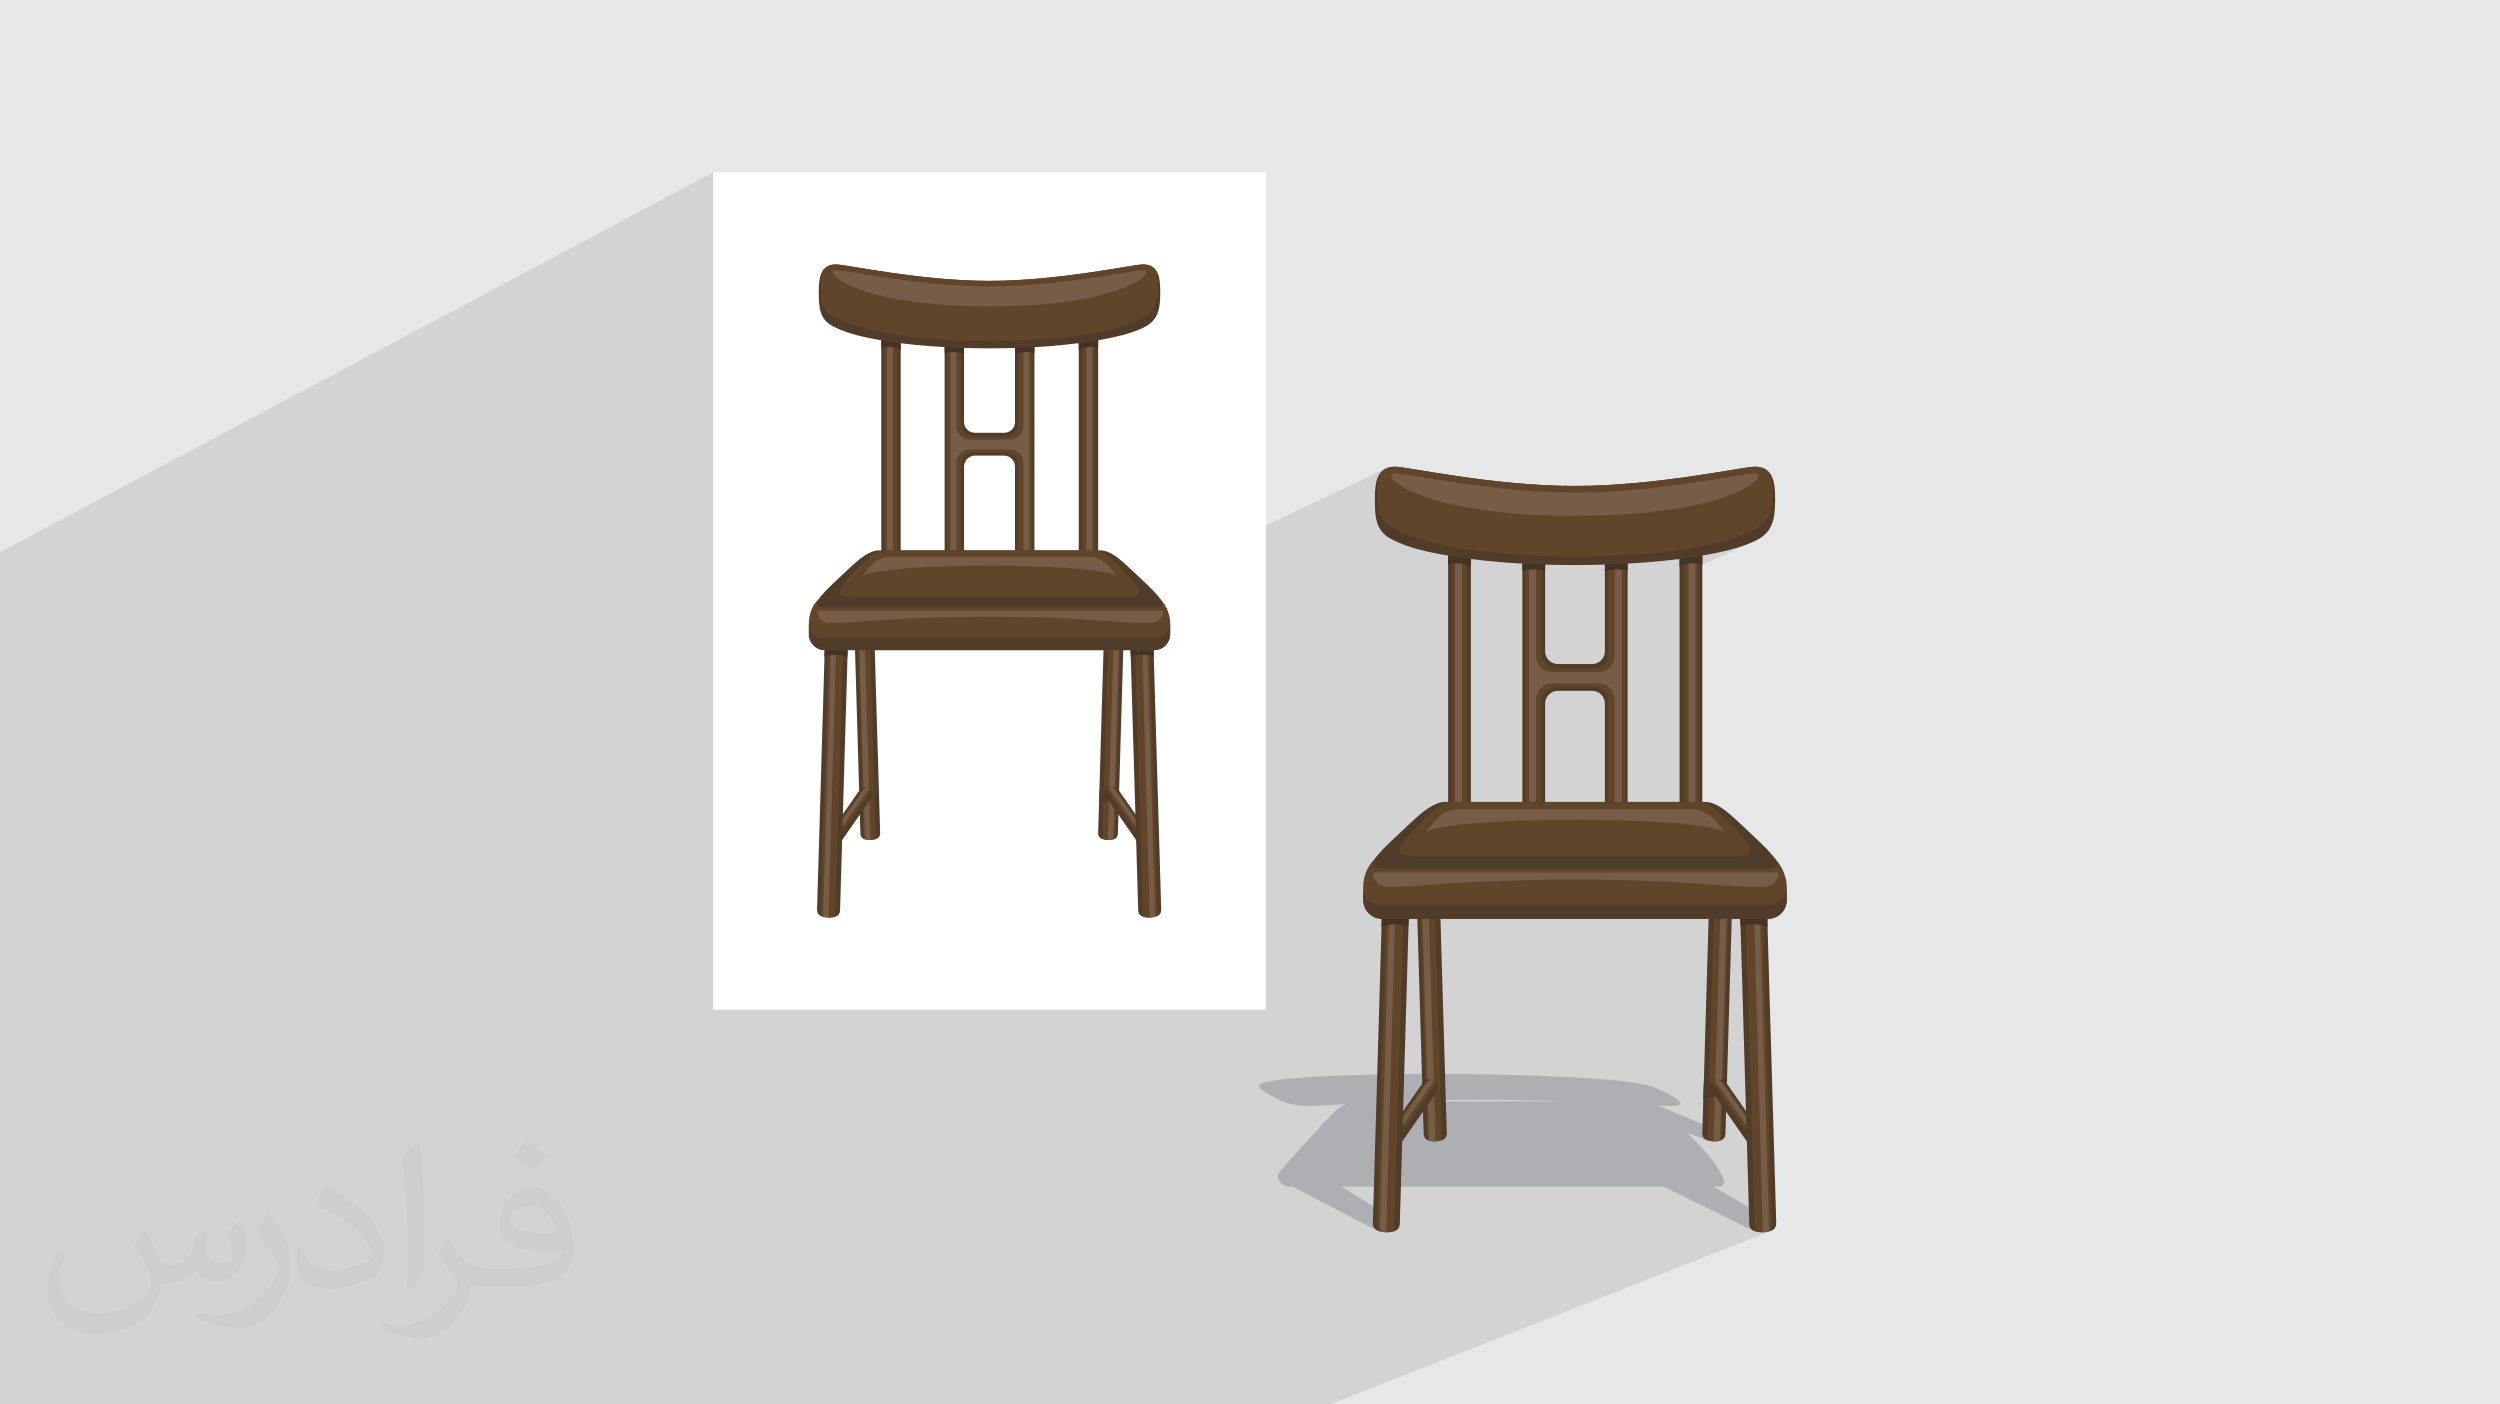 <?xml version="1.0" encoding="UTF-8"?>
<!DOCTYPE svg PUBLIC "-//W3C//DTD SVG 1.0//EN" "http://www.w3.org/TR/2001/REC-SVG-20010904/DTD/svg10.dtd">
<!-- Creator: CorelDRAW -->
<svg xmlns="http://www.w3.org/2000/svg" xml:space="preserve" width="94.192mm" height="52.917mm" version="1.0" style="shape-rendering:geometricPrecision; text-rendering:geometricPrecision; image-rendering:optimizeQuality; fill-rule:evenodd; clip-rule:evenodd"
viewBox="0 0 9404.92 5283.66"
 xmlns:xlink="http://www.w3.org/1999/xlink"
 xmlns:xodm="http://www.corel.com/coreldraw/odm/2003">
 <defs>
  <style type="text/css">
   <![CDATA[
    .fil3 {fill:white}
    .fil7 {fill:#443224;fill-rule:nonzero}
    .fil4 {fill:#513B29;fill-rule:nonzero}
    .fil5 {fill:#60452B;fill-rule:nonzero}
    .fil6 {fill:#775D47;fill-rule:nonzero}
    .fil8 {fill:#AEAFB2;fill-rule:nonzero}
    .fil2 {fill:#373435;fill-opacity:0.031}
    .fil1 {fill:#2B2A29;fill-opacity:0.102}
    .fil0 {fill:#E6E7E8}
   ]]>
  </style>
 </defs>
 <g id="Layer_x0020_1">
  <polygon class="fil0" points="-0,0 9404.92,0 9404.92,5283.66 -0,5283.66 "/>
  <polygon class="fil1" points="1366.87,5283.66 1318.01,5283.66 1291.08,5283.66 1221.68,5283.66 1207.49,5283.66 1198.91,5283.66 1175.89,5283.66 1160.52,5283.66 1150.63,5283.66 1146.31,5283.66 1146.07,5283.66 1059.03,5283.66 1056.77,5283.66 1044.12,5283.66 1026.42,5283.66 997.91,5283.66 974.06,5283.66 971.9,5283.66 961.92,5283.66 954.45,5283.66 947.2,5283.66 946.71,5283.66 931.42,5283.66 908.29,5283.66 898.69,5283.66 883,5283.66 881.75,5283.66 788.86,5283.66 770.8,5283.66 733.24,5283.66 727.71,5283.66 715.82,5283.66 700.65,5283.66 689.59,5283.66 670.51,5283.66 653.56,5283.66 647.49,5283.66 633.2,5283.66 625.28,5283.66 610.96,5283.66 517.54,5283.66 478.8,5283.66 477.72,5283.66 454.56,5283.66 441.57,5283.66 435.47,5283.66 424.83,5283.66 401.8,5283.66 396.71,5283.66 392.17,5283.66 379.19,5283.66 360.2,5283.66 343.21,5283.66 327.16,5283.66 302.09,5283.66 215.54,5283.66 211.57,5283.66 209.79,5283.66 201.63,5283.66 200.89,5283.66 177.59,5283.66 156.55,5283.66 120.43,5283.66 116.02,5283.66 114.63,5283.66 -0,5283.66 -0,5274.93 -0,5260.77 -0,5228.78 -0,5228.38 -0,5225.25 -0,5221.28 -0,5209.31 -0,5205.77 -0,5205 -0,5195.42 -0,5192.65 -0,5192.17 -0,5187.67 -0,5165.46 -0,5150.64 -0,5150.12 -0,5149.68 -0,5147.83 -0,5127.58 -0,5119.05 -0,5118.22 -0,5089.95 -0,5054.39 -0,5052.64 -0,5051.95 -0,5047.5 -0,5047.19 -0,5041.18 -0,5034.38 -0,5028.82 -0,5027.89 -0,5015.96 -0,5015.74 -0,5008.24 -0,5004.13 -0,5002.38 -0,5002.04 -0,4991.4 -0,4991.16 -0,4937.93 -0,4920.06 -0,4918.27 -0,4918 -0,4911.93 -0,4907.97 -0,4905.1 -0,4896.69 -0,4895.79 -0,4885.8 -0,4883.15 -0,4877.46 -0,4877.08 -0,4875.48 -0,4875.42 -0,4875.06 -0,4875.04 -0,4874.99 -0,4874.96 -0,4870.07 -0,4868.91 -0,4846.22 -0,4842.09 -0,4837.07 -0,4828.59 -0,4821.75 -0,4819.2 -0,4815.42 -0,4804.8 -0,4794.45 -0,4791.44 -0,4781.57 -0,4758.65 -0,4733.55 -0,4719.17 -0,4709.12 -0,4704.41 -0,4692.03 -0,4682.52 -0,4681.59 -0,4679.43 -0,4675.82 -0,4675.52 -0,4667.08 -0,4665.2 -0,4654.3 -0,4652.4 -0,4652.12 -0,4651.79 -0,4650.61 -0,4649.71 -0,4642.33 -0,4640.83 -0,4634.04 -0,4630.97 -0,4609.18 -0,4608.57 -0,4606.97 -0,4590.3 -0,4585.4 -0,4584.89 -0,4580.14 -0,4533.42 -0,4501.5 -0,4496.35 -0,4492 -0,4487.77 -0,4486.52 -0,4484.4 -0,4482.89 -0,4481.57 -0,4478.82 -0,4477.22 -0,4476.17 -0,4472.76 -0,4466.74 -0,4463.46 -0,4463.42 -0,4458.97 -0,4455.89 -0,4450.18 -0,4449.13 -0,4445.09 -0,4443.55 -0,4432.13 -0,4424.86 -0,4413.19 -0,4385.7 -0,4382.81 -0,4379.77 -0,4341.01 -0,4337.11 -0,4320.87 -0,4320.35 -0,4284.15 -0,4277.05 -0,4266.6 -0,4266.41 -0,4265.2 -0,4258.72 -0,4257.67 -0,4250.59 -0,4246.35 -0,4245.97 -0,4237.83 -0,4237.49 -0,4169.38 -0,4164.65 -0,4101.94 -0,4072.43 -0,4066.51 -0,4062.93 -0,4056.6 -0,4055.37 -0,4003.33 -0,3977.71 -0,3968.44 -0,3966.59 -0,3965.93 -0,3965.01 -0,3960.14 -0,3945.28 -0,3943.48 -0,3942.96 -0,3934.61 -0,3930.4 -0,3924.18 -0,3923.97 -0,3919.32 -0,3871.29 -0,3860.93 -0,3858.62 -0,3854.75 -0,3852.19 -0,3847.64 -0,3845.28 -0,3840.19 -0,3839.3 -0,3825.63 -0,3822.69 -0,3801.67 -0,3801.24 -0,3793.67 -0,3790.67 -0,3757.41 -0,3749.51 -0,3749.25 -0,3746.26 -0,3740.64 -0,3733.38 -0,3731.14 -0,3728.89 -0,3720.3 -0,3707.97 -0,3692.29 -0,3689.21 -0,3681.38 -0,3621.28 -0,3565.19 -0,3544.24 -0,3534.82 -0,3529.55 -0,3521.12 -0,3518.82 -0,3516.73 -0,3511.53 -0,3506.71 -0,3500.85 -0,3497.51 -0,3496.61 -0,3489.96 -0,3461.94 -0,3447.17 -0,3392.22 -0,3391.35 -0,3374.42 -0,3366.8 -0,3340.91 -0,3340.77 -0,3340.54 -0,3282.16 -0,3276.19 -0,3208.15 -0,3205.73 -0,3199.51 -0,3196.18 -0,3195.75 -0,3185.66 -0,3179.66 -0,3178.91 -0,3172.67 -0,3163.1 -0,3160.64 -0,3158.7 -0,3157.74 -0,3100.9 -0,3096.67 -0,3089.86 -0,3087.98 -0,3077.76 -0,3067.46 -0,3063.22 -0,3034.71 -0,2979.02 -0,2974.77 -0,2971.66 -0,2966.79 -0,2961.24 -0,2952.39 -0,2950.88 -0,2945.15 -0,2940.89 -0,2863.68 -0,2857.78 -0,2853.96 -0,2850.18 -0,2839.7 -0,2835.31 -0,2829.4 -0,2819.66 -0,2800.53 -0,2692.1 -0,2643.88 -0,2641.25 -0,2624.32 -0,2616.03 -0,2615.46 -0,2077.73 2683.23,648.09 2683.23,1224.63 3110.94,1002.92 3125.97,996.92 3145.1,994.82 3149.42,995 3155.08,995.51 3162.03,996.35 3170.24,997.48 3179.64,998.88 3190.2,1000.53 3201.88,1002.39 3214.62,1004.47 3228.38,1006.73 3243.12,1009.14 3258.79,1011.7 3275.34,1014.35 3292.74,1017.11 3310.93,1019.94 3329.87,1022.8 3349.51,1025.69 3369.82,1028.58 3390.73,1031.45 3412.21,1034.27 3434.22,1037.03 3456.71,1039.69 3479.62,1042.24 3502.92,1044.66 3526.56,1046.92 3550.5,1048.99 3574.69,1050.86 3599.08,1052.51 3623.63,1053.9 3648.31,1055.03 3673.04,1055.87 3697.8,1056.38 3722.54,1056.56 3747.29,1056.38 3772.05,1055.87 3796.78,1055.03 3821.45,1053.9 3846.01,1052.51 3870.4,1050.86 3894.59,1048.99 3918.53,1046.92 3942.17,1044.66 3965.48,1042.24 3988.39,1039.69 4010.88,1037.03 4032.88,1034.27 4054.36,1031.45 4075.28,1028.58 4095.58,1025.69 4115.23,1022.8 4134.17,1019.94 4152.35,1017.11 4169.75,1014.35 4186.31,1011.7 4201.98,1009.14 4216.72,1006.73 4230.48,1004.47 4243.22,1002.39 4254.9,1000.53 4265.46,998.88 4274.86,997.48 4283.07,996.35 4290.02,995.51 4295.68,995 4300,994.82 4319.14,996.92 4334.17,1002.92 4345.56,1012.43 4353.81,1025.02 4359.39,1040.28 4362.78,1057.79 4364.46,1077.14 4364.91,1097.91 4364.8,1110.15 4364.45,1121.81 4363.78,1132.91 4362.77,1143.46 4361.32,1153.47 4359.39,1162.97 4356.92,1171.96 4353.87,1180.45 4350.16,1188.48 4345.75,1196.05 4340.58,1203.18 4334.58,1209.88 4327.7,1216.16 4319.89,1222.05 4311.08,1227.56 4301.23,1232.7 4131.16,1317.39 4131.16,2070.62 4138.22,2070.62 4145.24,2070.93 4152.15,2071.89 4158.98,2073.45 4165.76,2075.6 4172.5,2078.3 4179.23,2081.55 4185.96,2085.3 4192.74,2089.56 4199.56,2094.27 4206.47,2099.43 4213.47,2105.01 4220.6,2110.99 4227.88,2117.34 4235.32,2124.04 4242.95,2131.07 4250.79,2138.41 4308.18,2192.33 5216.39,1761.19 5208.16,1765.26 5207.16,1765.97 5217.21,1761.19 5226.15,1758.22 5236.44,1756.38 5248.19,1755.76 5253.26,1755.97 5259.9,1756.57 5268.04,1757.55 5277.66,1758.87 5288.68,1760.51 5301.06,1762.44 5314.75,1764.64 5329.68,1767.06 5345.82,1769.71 5363.09,1772.55 5381.46,1775.54 5400.86,1778.66 5421.25,1781.89 5442.58,1785.2 5464.78,1788.56 5487.8,1791.95 5511.6,1795.33 5536.12,1798.7 5561.3,1802 5587.09,1805.24 5613.44,1808.35 5640.3,1811.35 5667.62,1814.18 5695.33,1816.82 5723.39,1819.26 5751.74,1821.45 5780.34,1823.38 5809.12,1825.03 5838.03,1826.35 5867.03,1827.32 5896.05,1827.92 5925.05,1828.13 5954.06,1827.92 5983.08,1827.32 6012.08,1826.35 6040.99,1825.03 6069.78,1823.38 6098.37,1821.45 6126.72,1819.26 6154.79,1816.82 6182.5,1814.18 6209.82,1811.35 6236.68,1808.35 6263.03,1805.24 6288.83,1802 6314.01,1798.7 6338.52,1795.33 6362.33,1791.95 6385.35,1788.56 6407.55,1785.2 6428.87,1781.89 6449.27,1778.66 6468.67,1775.54 6487.04,1772.55 6504.31,1769.71 6520.45,1767.06 6535.38,1764.64 6549.07,1762.44 6561.45,1760.51 6572.47,1758.87 6582.09,1757.55 6590.23,1756.57 6596.87,1755.97 6601.94,1755.76 6613.69,1756.38 6623.98,1758.22 6632.91,1761.19 6640.58,1765.26 6647.08,1770.35 6652.5,1776.4 6656.95,1783.36 6660.53,1791.16 6663.31,1799.74 6665.42,1809.04 6666.93,1819.01 6667.96,1829.57 6668.57,1840.67 6668.9,1852.25 6669.03,1864.25 6669.05,1876.6 6669.03,1879.54 6668.89,1883.71 6668.56,1888.95 6667.94,1895.13 6666.92,1902.11 6665.41,1909.74 6663.34,1917.88 6660.6,1926.37 6657.08,1935.1 6652.73,1943.9 6647.42,1952.63 6641.07,1961.15 6633.58,1969.33 6624.86,1977.01 6614.83,1984.05 6603.37,1990.31 6597.28,1993.2 6590.62,1996.34 6583.35,1999.68 6373.28,2095.15 6373.6,2095.1 6387.11,2092.94 6400.38,2090.7 6413.41,2088.41 6426.19,2086.04 6434.64,2084.43 6443.7,2082.69 6453.31,2080.78 6463.42,2078.7 6473.99,2076.44 6484.93,2073.97 6496.21,2071.27 6507.76,2068.35 6519.52,2065.17 6531.46,2061.73 6543.5,2058 6555.6,2053.98 6567.69,2049.65 6579.72,2044.97 6591.63,2039.97 6352.05,2148.61 6352.05,3016.77 6383.9,3016.77 6398.91,3017.94 6412.88,3021.33 6426.05,3026.75 6438.65,3034.01 6450.91,3042.92 6463.08,3053.32 6475.39,3064.99 6488.07,3077.76 6537.86,3128.75 6554.47,3146.54 6568.42,3163.51 6578.7,3179.22 6584.28,3193.15 6584.14,3204.83 6577.26,3213.76 6465.1,3261.63 6474.53,3262.07 6476.92,3261.05 6476.89,3262.19 6507.1,3263.61 6506.55,3282.23 6509.98,3282.23 6534.58,3282.23 6556.85,3282.23 6571.42,3282.23 6681.92,3235.24 6685.41,3242.07 6687,3248.23 6686.76,3253.62 6684.74,3258.21 6681,3261.89 6675.59,3264.61 6634.1,3282.23 6637.49,3282.23 6648.25,3282.23 6657.49,3282.23 6665.31,3282.23 6671.83,3282.23 6677.16,3282.23 6681.41,3282.23 6684.71,3282.23 6687.15,3282.23 6688.84,3282.23 6689.92,3282.23 6690.49,3282.23 6690.65,3282.23 6689.09,3296.63 6684.93,3307.96 6694.69,3307.96 6701.49,3307.16 6678.99,3316.69 6678.25,3317.76 6670.06,3324.93 6660.77,3330.12 6503.18,3396.82 6502.97,3404.24 6563.68,3404.24 6721.68,3337.48 6721.68,3385.97 6720.25,3400.2 6716.13,3413.46 6709.63,3425.45 6701.01,3435.9 6690.56,3444.53 6678.57,3451.03 6648.76,3463.56 6649.45,3487.02 6633.29,3493.81 6665.74,4599.72 6665.71,4605.73 6682.09,4599.72 6665.71,4606.18 6665.7,4609.17 6664.85,4616.87 6663.02,4622.99 6660.03,4627.67 6655.7,4631.11 6649.85,4633.44 6648.27,4634.05 6652.41,4633.44 6660.88,4631.11 5003.01,5283.66 4998.08,5283.66 4996.42,5283.66 4986.79,5283.66 4985.87,5283.66 4946.78,5283.66 4941.16,5283.66 4931.06,5283.66 4856.59,5283.66 4419.44,5283.66 4415.06,5283.66 4391.15,5283.66 4284.82,5283.66 4282.75,5283.66 4279.11,5283.66 4234.54,5283.66 4223.08,5283.66 4213.97,5283.66 4192.67,5283.66 4009.05,5283.66 4004.98,5283.66 4003.12,5283.66 3991.6,5283.66 3990.74,5283.66 3961.48,5283.66 3955.51,5283.66 3954.63,5283.66 3879.31,5283.66 3825.43,5283.66 3642.86,5283.66 3636.56,5283.66 3622.06,5283.66 3621.03,5283.66 3601.85,5283.66 3598.21,5283.66 3587.62,5283.66 3579.56,5283.66 3574.32,5283.66 3565.24,5283.66 3550.85,5283.66 3536.34,5283.66 3525.47,5283.66 3515.74,5283.66 3489.38,5283.66 3483.5,5283.66 3473.14,5283.66 3472.75,5283.66 3471.09,5283.66 3470.92,5283.66 3470.88,5283.66 3470.82,5283.66 3458.13,5283.66 3113.67,5283.66 3059.37,5283.66 3017.94,5283.66 3012.8,5283.66 3003.88,5283.66 3003.1,5283.66 2959.95,5283.66 2955.54,5283.66 2955.33,5283.66 2954.83,5283.66 2954.1,5283.66 2947.74,5283.66 2924.32,5283.66 2915.96,5283.66 2897.5,5283.66 2894.66,5283.66 2883.77,5283.66 2867.93,5283.66 2832.9,5283.66 2800.11,5283.66 2705.97,5283.66 2593.04,5283.66 2535.66,5283.66 2488.39,5283.66 2480.22,5283.66 2465.89,5283.66 2462.71,5283.66 2453.41,5283.66 2380.94,5283.66 2369.85,5283.66 2369.09,5283.66 2318.86,5283.66 2305.99,5283.66 2273.51,5283.66 2273.26,5283.66 2257.49,5283.66 2250.74,5283.66 2236.01,5283.66 2218.66,5283.66 2212.7,5283.66 2208.68,5283.66 2202.21,5283.66 2184.04,5283.66 2165.86,5283.66 2115.66,5283.66 2045.58,5283.66 2035.39,5283.66 2033.52,5283.66 2029.13,5283.66 1971.29,5283.66 1920.81,5283.66 1902.3,5283.66 1864.89,5283.66 1768.5,5283.66 1736.25,5283.66 1726.92,5283.66 1714.84,5283.66 1697.5,5283.66 1515.73,5283.66 1472.73,5283.66 "/>
  <path class="fil2" d="M548.54 4627.69c17.95,27.21 29.6,53.36 40.96,82.43 8.45,16.91 12.93,48.09 52.57,48.09 11.61,0 28.28,-3.42 43.06,-11.61 16.63,-8.73 29.32,-21.94 35.94,-42l15.85 -53.36 38.57 -19.02 2.64 2.64c-5.27,20.09 -6.59,39.36 -6.59,54.43 0,44.63 38.57,61.56 69.22,61.56 17.95,0 34.09,-8.73 34.09,-25.11 0,-21.13 -8.98,-57.06 -20.62,-89.29 17.95,-17.95 35.94,-35.94 56.53,-50.47l3.17 1.6c8.98,38.04 14,75.56 14,100.66 0,24.57 -10.83,51.79 -19.81,69.49 -18.49,34.87 -51.25,62.62 -90.87,62.62 -30.1,0 -63.65,-15.07 -86.66,-43.06l-1.32 0c-21.66,26.96 -55.22,51.25 -108.86,51.25l-16.63 0c-2.64,35.41 -10.29,60.49 -21.94,82.95 -31.95,62.34 -126.81,106.47 -216.1,106.47 -124.17,0 -186.51,-71.59 -186.51,-166.96 0,-58.91 19.27,-113.6 48.88,-152.42l24.29 10.04c-18.49,35.41 -30.91,68.68 -30.91,101.45 0,89.29 72.66,131.83 156.4,131.83 77.68,0 173.83,-49.41 191.28,-106.72 -6.59,-62.62 -30.1,-91.93 -66.04,-148.99 10.83,-19.02 24.83,-38.04 42.28,-58.38l3.17 0 0 0 0 0 -0.02 -0.09zm1432.13 -336.04c26.15,16.39 51.79,35.66 76.87,57.85 -14,19.81 -31.45,37.79 -53.11,53.64 -25.11,-20.34 -50.19,-37.79 -75.84,-56.27 17.42,-19.55 34.62,-38.29 52.04,-55.22l0 0 0 0 0 0 0 0 0 0 0.03 0zm13.47 244.11c-42.28,0 -76.87,27.75 -76.87,48.34 0,44.13 84.53,57.85 185.72,57.31 -12.68,-51.79 -57.06,-105.68 -108.86,-105.68l0.01 0.03zm-94.86 236.19c54.96,0 103.04,-1.6 139.74,-10.83 40.96,-10.29 75.56,-30.91 75.56,-45.17 0,-3.7 0,-8.19 -1.32,-11.89 -22.98,2.11 -49.41,2.11 -72.38,2.11 -74.49,0 -131.55,-16.91 -154.02,-58.66 -5.55,-11.61 -9.51,-24.57 -9.51,-39.36 0,-40.43 17.42,-79.79 48.09,-107 25.61,-22.45 53.89,-36.44 82.67,-36.44 52.04,0 93.51,41.75 122.57,107.54 15.85,35.94 26.68,77.4 26.68,129.72 0,34.87 -9.51,64.19 -31.17,85.85 -40.43,39.11 -114.92,53.89 -229.04,53.89l-51.79 0 0 0 -13.47 0c-28.28,0 -48.62,-5.02 -64.72,-17.42l-2.64 0c0.79,6.59 1.32,12.93 1.32,19.02 0,25.61 -8.45,58.38 -25.61,84.53 -50.72,75.3 -105.68,108.04 -153.24,108.04 -48.09,0 -107,-18.49 -160.11,-42.54l9.51 -18.49c17.17,7.13 40.96,11.89 73.7,11.89 85.85,0 198.66,-82.43 212.66,-163 -3.17,-6.59 -8.98,-15.32 -17.17,-24.57 -25.11,-29.85 -40.96,-54.68 -55.75,-80.83 12.68,-25.11 24.29,-45.17 35.13,-63.4l4.49 -0.53c36.72,74.77 69.99,117.55 144.23,117.55l11.61 0 0 0 53.89 0 0 0 0 0 0 0 0 0 0 0 0.09 0.01zm-371.98 79c6.34,-34.34 6.87,-72.91 6.87,-108.86l0 -53.36c0,-99.6 -12.68,-244.36 -22.98,-338.68 17.95,-19.27 43.06,-42 62.87,-57.31l5.81 1.6c13.47,118.62 16.63,256 16.63,383.06 0,33.3 -1.32,65.79 -4.49,89.55 -1.85,30.1 -19.27,52.83 -56.53,87.7l-8.19 -3.7zm-382.8 -157.19c1.85,46.77 24.83,83.49 105.15,83.49 49.93,0 92.19,-12.93 138.96,-35.13 8.45,-3.7 12.93,-8.73 12.93,-12.93 0,-29.32 -22.45,-68.15 -60.23,-103.55 -36.72,-33.3 -85.34,-62.62 -130.76,-82.18 -15.6,-6.59 -20.62,-13.47 -20.62,-20.09 0,-13.47 17.95,-41.75 32.77,-62.09l5.02 -0.53c52.04,27.21 110.17,67.64 153.24,112.53 39.11,41.47 63.4,83.49 63.4,129.19 0,33.81 -10.29,65.51 -26.96,95.11 -57.06,28.79 -117.83,50.72 -178.06,50.72 -73.17,0 -123.1,-34.34 -123.1,-114.92 0,-8.73 0,-22.19 3.17,-39.64l25.11 0 0 0 0 0 0 0 0 0 0 0 -0.02 0zm-132.37 -132.9l45.45 73.45c16.63,27.21 32.23,56.81 32.23,103.55l0 59.7c0,48.34 -30.91,100.13 -80.83,151.38 -39.11,34.62 -73.7,49.41 -105.68,49.41 -47.55,0 -101.98,-14.79 -164.85,-41.75l7.13 -18.49c19.81,5.27 42.79,9.77 71.06,9.77 90.36,-0.53 182.8,-66.57 225.08,-147.15 5.02,-9.26 6.87,-17.95 6.87,-24.04 0,-9.26 -5.02,-19.55 -8.98,-28.79 -22.98,-43.31 -48.62,-82.95 -76.87,-119.68 14.79,-23.25 29.6,-45.7 45.7,-67.9l3.7 0.53 0 0 0 0 0 0 0 0 0 0 -0.02 0.01z"/>
  <g id="_2412028883648">
   <rect class="fil3" x="2683.23" y="648.09" width="2078.65" height="3150.28"/>
   <g>
    <path class="fil4" d="M4167.18 3159.72l0.73 0.02c20.3,0.61 36.89,-3.73 37.48,-24.01l25.08 -854.53 -74.21 -2.18 -25.09 854.53c-0.59,20.28 15.72,25.57 36.01,26.17z"/>
    <path class="fil5" d="M4167.18 3159.72l0.73 0.02c20.3,0.61 25.51,-3.73 26.1,-24.01l25.08 -854.53 -46.23 -2.18 -25.08 854.53c-0.59,20.28 -0.89,25.57 19.4,26.17z"/>
    <path class="fil4" d="M4135.81 2975.81c0,0 23.16,-1.07 41.58,-12.2 2.63,23.31 -5.6,49.75 -5.6,49.75 0,0 -12.39,10.09 -37.39,10.9 0.08,-3.24 1.42,-48.46 1.42,-48.46z"/>
    <path class="fil6" d="M4167.18 3159.72l0.73 0.02c20.3,0.61 20.19,-3.73 20.79,-24.01l25.07 -854.53 -20.42 -2.18c0,0 -24.78,838.05 -26.17,880.7z"/>
    <path class="fil4" d="M4318.28 3203.61c5.27,0 10.59,-1.55 15.24,-4.79 12.12,-8.44 15.11,-25.09 6.67,-37.2l-131.2 -188.36c-8.44,-12.09 -25.1,-15.1 -37.2,-6.66 -12.12,8.46 -15.1,25.11 -6.67,37.22l131.2 188.34c5.21,7.46 13.51,11.45 21.97,11.45z"/>
    <path class="fil5" d="M4318.28 3203.61c5.27,0 10.59,-1.55 15.24,-4.79 12.12,-8.44 10.41,-21.27 1.99,-33.39l-131.2 -188.36c-8.44,-12.09 -20.42,-18.91 -32.52,-10.47 -12.12,8.46 -0.89,17.46 7.54,29.58l131.2 188.34c5.21,7.46 -0.7,19.1 7.76,19.1z"/>
    <path class="fil6" d="M4318.28 3203.61c5.27,0 10.59,-1.55 15.24,-4.79 12.12,-8.44 4.58,-21.27 -3.84,-33.39l-131.22 -188.36c-8.44,-12.09 -14.57,-18.91 -26.67,-10.47 12.04,16.21 153.96,217.92 153.96,217.92 5.19,7.46 -15.92,19.1 -7.46,19.1z"/>
    <path class="fil4" d="M4326.43 3451.56l-0.85 0.01c-23.65,0.69 -43,-4.34 -43.69,-28l-29.24 -996.08 86.51 -2.55 29.23 996.1c0.71,23.63 -18.31,29.81 -41.96,30.51z"/>
    <path class="fil5" d="M4326.43 3451.56l-0.85 0.01c-23.65,0.69 -25.75,-4.34 -26.45,-28l-29.24 -996.08 55.32 -2.55 29.22 996.1c0.71,23.63 -4.35,29.81 -28,30.51z"/>
    <path class="fil6" d="M4326.43 3451.56l-0.85 0.01c-2.02,-49.51 -28.53,-1024.08 -28.53,-1024.08l18.7 -2.55 29.24 996.1c0.69,23.63 5.08,29.81 -18.56,30.51z"/>
    <path class="fil4" d="M3275.06 3159.72l-0.75 0.02c-20.29,0.61 -36.87,-3.73 -37.48,-24.01l-25.07 -854.53 74.22 -2.18 25.07 854.53c0.6,20.28 -15.71,25.57 -35.99,26.17z"/>
    <path class="fil5" d="M3275.06 3159.72l-0.75 0.02c-20.29,0.61 -25.49,-3.73 -26.1,-24.01l-25.07 -854.53 46.23 -2.18 25.07 854.53c0.6,20.28 0.9,25.57 -19.38,26.17z"/>
    <path class="fil6" d="M3275.06 3159.72l-0.75 0.02c-20.29,0.61 -20.19,-3.73 -20.78,-24.01l-25.09 -854.53 20.42 -2.18c0,0 24.81,838.05 26.2,880.7z"/>
    <path class="fil4" d="M3123.96 3203.61c-5.29,0 -10.61,-1.55 -15.27,-4.79 -12.1,-8.44 -15.08,-25.09 -6.64,-37.2l131.2 -188.36c8.44,-12.09 25.1,-15.1 37.2,-6.66 12.1,8.46 15.08,25.11 6.65,37.22l-131.21 188.34c-5.18,7.46 -13.5,11.45 -21.94,11.45z"/>
    <path class="fil5" d="M3123.96 3203.61c-5.29,0 -10.61,-1.55 -15.27,-4.79 -12.1,-8.44 -10.39,-21.27 -1.96,-33.39l131.2 -188.36c8.44,-12.09 20.42,-18.91 32.52,-10.47 12.1,8.46 0.87,17.46 -7.57,29.58l-131.2 188.34c-5.18,7.46 0.71,19.1 -7.73,19.1z"/>
    <path class="fil6" d="M3123.96 3203.61c-5.29,0 -10.61,-1.55 -15.27,-4.79 -12.1,-8.44 -4.57,-21.27 3.86,-33.39l131.2 -188.36c8.44,-12.09 14.6,-18.91 26.7,-10.47 -12.05,16.21 -153.97,217.92 -153.97,217.92 -5.18,7.46 15.91,19.1 7.47,19.1z"/>
    <path class="fil4" d="M3115.79 3451.56l0.87 0.01c23.64,0.69 42.98,-4.34 43.68,-28l29.22 -996.08 -86.49 -2.55 -29.24 996.1c-0.69,23.63 18.3,29.81 41.96,30.51z"/>
    <path class="fil5" d="M3115.79 3451.56l0.87 0.01c23.64,0.69 25.74,-4.34 26.43,-28l29.24 -996.08 -55.3 -2.55 -29.25 996.1c-0.68,23.63 4.35,29.81 28.01,30.51z"/>
    <path class="fil6" d="M3115.79 3451.56l0.87 0.01c1.99,-49.51 28.51,-1024.08 28.51,-1024.08l-18.68 -2.55 -29.25 996.1c-0.68,23.63 -5.1,29.81 18.55,30.51z"/>
    <path class="fil7" d="M4298.11 2463.39c-33.54,0 -44.2,6.53 -44.2,6.53l-1.26 -42.43 86.51 -2.55 1.38 46.85c0,0 -6.66,-8.41 -42.43,-8.41z"/>
    <path class="fil7" d="M3143.66 2463.39c33.54,0 44.2,6.53 44.2,6.53l1.25 -42.43 -86.51 -2.55 -1.37 46.85c0,0 6.66,-8.41 42.43,-8.41z"/>
    <polygon class="fil4" points="3388.39,1129.95 3315.41,1129.95 3315.41,2092.97 3388.39,2092.97 "/>
    <polygon class="fil5" points="3375.82,1129.95 3327.98,1129.95 3327.98,2092.97 3375.82,2092.97 "/>
    <polygon class="fil4" points="4131.16,1129.95 4058.19,1129.95 4058.19,2092.97 4131.16,2092.97 "/>
    <polygon class="fil5" points="4117.42,1129.95 4071.95,1129.95 4071.95,2092.97 4117.42,2092.97 "/>
    <polygon class="fil6" points="4109.12,1129.95 4086.82,1129.95 4086.82,2092.97 4109.12,2092.97 "/>
    <polygon class="fil6" points="3359.6,1129.95 3337.31,1129.95 3337.31,2092.97 3359.6,2092.97 "/>
    <path class="fil7" d="M3388.39 1119.35l-72.98 0 0 189.58c0,0 14.2,-7.33 40.66,-3.68 22.18,3.08 32.32,11.31 32.32,11.31l0 -197.21z"/>
    <path class="fil7" d="M4131.16 1119.35l-72.97 0 0 197.21c0,0 11.73,-7.79 37.44,-11.14 26.78,-3.52 35.53,3.51 35.53,3.51l0 -189.58z"/>
    <path class="fil4" d="M3818.43 1129.95l0 457.22c0,22.61 -18.34,40.95 -40.97,40.95l-109.81 0c-22.64,0 -40.98,-18.34 -40.98,-40.95l0 -457.22 -72.97 0 0 963.02 72.97 0 0 -337.99c0,-22.63 18.34,-40.96 40.98,-40.96l109.81 0c22.63,0 40.97,18.33 40.97,40.96l0 337.99 72.97 0 0 -963.02 -72.97 0z"/>
    <path class="fil5" d="M3828.9 1154.02l0 449.63c0,21.49 -25.05,38.91 -46.55,38.91l-119.62 0c-21.49,0 -46.54,-17.42 -46.54,-38.91l0 -449.63 -54.05 0 0 914.88 54.05 0 0 -328.73c0,-21.5 25.05,-38.92 46.54,-38.92l119.62 0c21.5,0 46.55,17.42 46.55,38.92l0 328.73 54.05 0 0 -914.88 -54.05 0z"/>
    <path class="fil6" d="M3850.11 1129.95l0 472.69c0,28.24 -22.9,51.13 -51.13,51.13l-150.36 0c-28.24,0 -51.11,-22.9 -51.11,-51.13l0 -472.69 -22.3 0 0 963.02 22.3 0 0 -351.48c0,-28.24 22.88,-51.12 51.11,-51.12l150.36 0c28.24,0 51.13,22.89 51.13,51.12l0 351.48 22.3 0 0 -963.02 -22.3 0z"/>
    <path class="fil7" d="M3891.4 1134.62l-72.97 0 0 197.2c0,0 15.67,-7.37 37.92,-7.37 22.25,0 35.05,3.81 35.05,3.81l0 -193.65z"/>
    <path class="fil7" d="M3553.7 1134.62l72.97 0 0 197.2c0,0 -13.89,-7.33 -37.17,-7.33 -23.26,0 -35.8,3.77 -35.8,3.77l0 -193.65z"/>
    <path class="fil4" d="M3722.54 1310.45c-160.48,0 -312.32,-12.01 -427.51,-33.86 -38.92,-7.38 -104.68,-19.85 -159.41,-47.97 -51.73,-26.59 -55.44,-67.18 -55.44,-130.71 0,-56.92 7.98,-103.08 64.91,-103.08 38.79,0 313.83,61.74 577.45,61.74 263.62,0 538.66,-61.74 577.46,-61.74 56.94,0 64.91,46.16 64.91,103.08 0,66.88 -8.22,108.32 -63.68,134.8 -52.96,25.27 -114.19,36.87 -151.15,43.88 -115.21,21.85 -267.05,33.86 -427.53,33.86z"/>
    <path class="fil5" d="M3722.54 1282.48c-395.88,0 -532.19,-63.53 -586.92,-91.67 -51.73,-26.58 -47.8,-78.44 -47.8,-92.9 0,-56.92 0.34,-103.08 57.27,-103.08 38.79,0 313.83,61.74 577.45,61.74 263.62,0 538.66,-61.74 577.46,-61.74 56.94,0 57.26,46.16 57.26,103.08 0,10.38 -0.57,70.52 -56.04,97 -52.96,25.25 -182.81,87.57 -578.68,87.57z"/>
    <path class="fil6" d="M3722.54 1152.63c-507.23,0 -634.38,-136.6 -577.45,-136.6 38.79,0 313.83,61.74 577.45,61.74 263.62,0 538.66,-61.74 577.46,-61.74 56.94,0 -70.21,136.6 -577.46,136.6z"/>
    <path class="fil4" d="M4379.14 2319.04l-1313.17 0c-35.27,0 -0.42,-59.64 63.96,-120.14l64.37 -60.49c42.45,-39.89 77.71,-67.8 112.58,-67.8l831.34 0c37.72,0 70.12,27.91 112.57,67.8l64.37 60.49c64.38,60.5 99.23,120.14 63.97,120.14z"/>
    <path class="fil5" d="M4246.49 2245.27l-1047.88 0c-64.03,0 -38.86,-38.13 1.16,-79.13l42.48 -43.49c29.46,-30.16 56.06,-52.03 88.88,-52.03l782.87 0c35.52,0 59.41,21.87 88.87,52.03l42.49 43.49c40.02,41 65.18,79.13 1.15,79.13z"/>
    <path class="fil6" d="M3722.5 2128.19c-431.51,0 -478.92,38.97 -478.92,38.97 23.39,-23.4 44.79,-73.23 109.05,-73.23l739.83 0c59.55,0 88.36,46.36 109.05,73.23 0,0 -47.75,-38.97 -479.01,-38.97z"/>
    <path class="fil5" d="M4341.93 2445.82l-1238.75 0c-33.27,0 -60.24,-26.96 -60.24,-60.23l0 -41.38c0,-50.9 26.38,-78.87 33.93,-87.17 -8.47,10.34 -2.53,26.93 18.66,26.93l1254.03 0c21.2,0 28.81,-10.71 18.68,-26.98 6.13,9.45 33.93,40.13 33.93,87.22l0 41.38c0,33.27 -26.96,60.23 -60.24,60.23z"/>
    <path class="fil4" d="M4341.93 2445.82l-1238.75 0c-33.27,0 -60.24,-26.96 -60.24,-60.23l0 -41.38c0,41.38 31.4,56.95 52.59,56.95l1254.03 0c21.2,0 52.61,-26.71 52.61,-56.95l0 41.38c0,33.27 -26.96,60.23 -60.24,60.23z"/>
    <path class="fil6" d="M3725.44 2297.08c-615.39,0 -650.19,0 -650.19,0 0,38.81 31.24,45.92 50.33,45.92 111.81,0 241.51,-22.97 599.43,-22.97 357.9,0 424.25,22.97 600.34,22.97 20.27,0 50.32,-10.02 50.32,-45.92 0,0 -41.95,0 -650.25,0z"/>
   </g>
   <g>
    <path class="fil8" d="M5560.97 4137.09c105.22,0 216.69,2.75 319.77,6.36l-617.69 0c90.65,-3.61 192.7,-6.36 297.93,-6.36zm1036.98 493.49l84.14 -30.86 -238.4 -135.84 25.09 0c41.33,0 0.47,-76.89 -75.01,-154.95l-45.32 -46.87 71.69 26.8 69.32 -25.42 -252.26 -104.16c20.09,0.93 34.32,1.48 41.2,1.48 66.74,0 45.75,-17.68 8.36,-39.51 -43.92,-25.62 -80.79,-41.52 -163.18,-51.66 -78.67,-9.67 -158.07,-14.13 -206.02,-16.81 -149.37,-8.36 -335.26,-12.96 -523.37,-12.96 -188.13,0 -358.2,4.6 -478.88,12.96 -40.77,2.83 -109.67,7.62 -155.34,18.38 -43.18,10.2 -20.84,25.74 20.9,50.09 37.4,21.83 77.05,39.51 143.8,39.51 16.79,0 65.86,-3.23 136.54,-7.3 -9.22,4.45 -18.55,10 -28.16,17.12 -20.54,15.23 -193.81,206.72 -216.72,234.59 -25.29,30.78 12.77,58.7 28.94,58.7l16.62 0 320.89 166.71 84.16 -30.86 -220.79 -135.84 1211.61 0 340.18 166.71z"/>
    <path class="fil4" d="M6446.24 4293.39l0.87 0.02c23.79,0.71 43.23,-4.37 43.92,-28.16l29.41 -1001.64 -86.99 -2.56 -29.41 1001.65c-0.69,23.77 18.42,29.97 42.2,30.68z"/>
    <path class="fil5" d="M6446.24 4293.39l0.87 0.02c23.79,0.71 29.89,-4.37 30.58,-28.16l29.41 -1001.64 -54.19 -2.56 -29.41 1001.65c-0.69,23.77 -1.04,29.97 22.74,30.68z"/>
    <path class="fil4" d="M6409.48 4077.83c0,0 27.15,-1.26 48.74,-14.31 3.08,27.33 -6.58,58.32 -6.58,58.32 0,0 -14.52,11.83 -43.82,12.78 0.1,-3.78 1.67,-56.79 1.67,-56.79z"/>
    <path class="fil6" d="M6446.24 4293.39l0.87 0.02c23.79,0.71 23.65,-4.37 24.36,-28.16l29.39 -1001.64 -23.93 -2.56c0,0 -29.06,982.35 -30.68,1032.34z"/>
    <path class="fil4" d="M6623.36 4344.83c6.18,0 12.42,-1.81 17.86,-5.61 14.21,-9.89 17.7,-29.41 7.82,-43.61l-153.8 -220.79c-9.89,-14.18 -29.43,-17.69 -43.61,-7.81 -14.2,9.91 -17.69,29.43 -7.81,43.63l153.8 220.77c6.1,8.75 15.83,13.42 25.74,13.42z"/>
    <path class="fil5" d="M6623.36 4344.83c6.18,0 12.42,-1.81 17.86,-5.61 14.21,-9.89 12.21,-24.93 2.33,-39.14l-153.8 -220.79c-9.89,-14.19 -23.93,-22.17 -38.12,-12.28 -14.2,9.91 -1.04,20.46 8.86,34.67l153.79 220.77c6.1,8.75 -0.83,22.39 9.09,22.39z"/>
    <path class="fil6" d="M6623.36 4344.83c6.18,0 12.42,-1.81 17.86,-5.61 14.21,-9.89 5.36,-24.93 -4.5,-39.14l-153.82 -220.79c-9.89,-14.19 -17.08,-22.17 -31.27,-12.28 14.13,18.99 180.48,255.43 180.48,255.43 6.08,8.75 -18.66,22.39 -8.75,22.39z"/>
    <path class="fil4" d="M6632.92 4635.48l-1.01 0.02c-27.72,0.8 -50.39,-5.1 -51.2,-32.83l-34.28 -1167.57 101.42 -2.99 34.25 1167.6c0.83,27.7 -21.46,34.94 -49.18,35.77z"/>
    <path class="fil5" d="M6632.92 4635.48l-1.01 0.02c-27.72,0.8 -30.17,-5.1 -30.99,-32.83l-34.28 -1167.57 64.84 -2.99 34.26 1167.6c0.82,27.7 -5.1,34.94 -32.82,35.77z"/>
    <path class="fil6" d="M6632.92 4635.48l-1.01 0.02c-2.36,-58.03 -33.43,-1200.4 -33.43,-1200.4l21.92 -2.99 34.28 1167.6c0.8,27.7 5.96,34.94 -21.76,35.77z"/>
    <path class="fil4" d="M5400.53 4293.39l-0.88 0.02c-23.78,0.71 -43.22,-4.37 -43.93,-28.16l-29.39 -1001.64 86.99 -2.56 29.39 1001.65c0.71,23.77 -18.4,29.97 -42.18,30.68z"/>
    <path class="fil5" d="M5400.53 4293.39l-0.88 0.02c-23.78,0.71 -29.88,-4.37 -30.59,-28.16l-29.39 -1001.64 54.19 -2.56 29.39 1001.65c0.71,23.77 1.06,29.97 -22.72,30.68z"/>
    <path class="fil6" d="M5400.53 4293.39l-0.88 0.02c-23.78,0.71 -23.66,-4.37 -24.35,-28.16l-29.42 -1001.64 23.94 -2.56c0,0 29.07,982.35 30.7,1032.34z"/>
    <path class="fil4" d="M5223.42 4344.83c-6.2,0 -12.44,-1.81 -17.9,-5.61 -14.18,-9.89 -17.67,-29.41 -7.79,-43.61l153.8 -220.79c9.89,-14.18 29.43,-17.69 43.6,-7.81 14.19,9.91 17.68,29.43 7.8,43.63l-153.8 220.77c-6.08,8.75 -15.83,13.42 -25.71,13.42z"/>
    <path class="fil5" d="M5223.42 4344.83c-6.2,0 -12.44,-1.81 -17.9,-5.61 -14.18,-9.89 -12.18,-24.93 -2.3,-39.14l153.8 -220.79c9.89,-14.19 23.93,-22.17 38.11,-12.28 14.19,9.91 1.03,20.46 -8.86,34.67l-153.8 220.77c-6.08,8.75 0.83,22.39 -9.06,22.39z"/>
    <path class="fil6" d="M5223.42 4344.83c-6.2,0 -12.44,-1.81 -17.9,-5.61 -14.18,-9.89 -5.35,-24.93 4.53,-39.14l153.79 -220.79c9.9,-14.19 17.11,-22.17 31.29,-12.28 -14.12,18.99 -180.47,255.43 -180.47,255.43 -6.08,8.75 18.64,22.39 8.76,22.39z"/>
    <path class="fil4" d="M5213.84 4635.48l1.02 0.02c27.73,0.8 50.38,-5.1 51.21,-32.83l34.25 -1167.57 -101.39 -2.99 -34.27 1167.6c-0.81,27.7 21.46,34.94 49.18,35.77z"/>
    <path class="fil5" d="M5213.84 4635.48l1.02 0.02c27.73,0.8 30.17,-5.1 30.98,-32.83l34.28 -1167.57 -64.82 -2.99 -34.28 1167.6c-0.8,27.7 5.1,34.94 32.82,35.77z"/>
    <path class="fil6" d="M5213.84 4635.48l1.02 0.02c2.34,-58.03 33.42,-1200.4 33.42,-1200.4l-21.9 -2.99 -34.28 1167.6c-0.8,27.7 -5.98,34.94 21.74,35.77z"/>
    <path class="fil7" d="M6599.72 3477.18c-39.32,0 -51.81,7.65 -51.81,7.65l-1.48 -49.72 101.42 -2.99 1.61 54.91c0,0 -7.81,-9.85 -49.73,-9.85z"/>
    <path class="fil7" d="M5246.51 3477.18c39.31,0 51.81,7.65 51.81,7.65l1.47 -49.72 -101.41 -2.99 -1.61 54.91c0,0 7.81,-9.85 49.73,-9.85z"/>
    <polygon class="fil4" points="5533.37,1914.16 5447.83,1914.16 5447.83,3042.98 5533.37,3042.98 "/>
    <polygon class="fil5" points="5518.64,1914.16 5462.56,1914.16 5462.56,3042.98 5518.64,3042.98 "/>
    <polygon class="fil4" points="6404.02,1914.16 6318.48,1914.16 6318.48,3042.98 6404.02,3042.98 "/>
    <polygon class="fil5" points="6387.92,1914.16 6334.61,1914.16 6334.61,3042.98 6387.92,3042.98 "/>
    <polygon class="fil6" points="6378.18,1914.16 6352.05,1914.16 6352.05,3042.98 6378.18,3042.98 "/>
    <polygon class="fil6" points="5499.62,1914.16 5473.49,1914.16 5473.49,3042.98 5499.62,3042.98 "/>
    <path class="fil7" d="M5533.37 1901.73l-85.54 0 0 222.21c0,0 16.63,-8.59 47.66,-4.31 25.99,3.6 37.88,13.26 37.88,13.26l0 -231.16z"/>
    <path class="fil7" d="M6404.02 1901.73l-85.54 0 0 231.16c0,0 13.76,-9.13 43.89,-13.07 31.38,-4.11 41.65,4.12 41.65,4.12l0 -222.21z"/>
    <path class="fil4" d="M6037.45 1914.16l0 535.93c0,26.5 -21.51,48 -48.03,48l-128.72 0c-26.53,0 -48.03,-21.5 -48.03,-48l0 -535.93 -85.54 0 0 1128.82 85.54 0 0 -396.18c0,-26.53 21.5,-48.01 48.03,-48.01l128.72 0c26.52,0 48.03,21.48 48.03,48.01l0 396.18 85.54 0 0 -1128.82 -85.54 0z"/>
    <path class="fil5" d="M6049.73 1942.37l0 527.04c0,25.19 -29.37,45.61 -54.56,45.61l-140.22 0c-25.18,0 -54.56,-20.42 -54.56,-45.61l0 -527.04 -63.35 0 0 1072.4 63.35 0 0 -385.33c0,-25.19 29.38,-45.61 54.56,-45.61l140.22 0c25.19,0 54.56,20.42 54.56,45.61l0 385.33 63.34 0 0 -1072.4 -63.34 0z"/>
    <path class="fil6" d="M6074.59 1914.16l0 554.07c0,33.09 -26.84,59.93 -59.94,59.93l-176.25 0c-33.1,0 -59.92,-26.84 -59.92,-59.93l0 -554.07 -26.13 0 0 1128.82 26.13 0 0 -412c0,-33.09 26.82,-59.92 59.92,-59.92l176.25 0c33.1,0 59.94,26.83 59.94,59.92l0 412 26.13 0 0 -1128.82 -26.13 0z"/>
    <path class="fil7" d="M6122.99 1919.64l-85.54 0 0 231.14c0,0 18.36,-8.63 44.46,-8.63 26.07,0 41.08,4.46 41.08,4.46l0 -226.98z"/>
    <path class="fil7" d="M5727.14 1919.64l85.54 0 0 231.14c0,0 -16.29,-8.59 -43.57,-8.59 -27.27,0 -41.97,4.42 -41.97,4.42l0 -226.98z"/>
    <path class="fil4" d="M5925.05 2125.73c-188.1,0 -366.08,-14.09 -501.11,-39.69 -45.61,-8.66 -122.69,-23.26 -186.85,-56.22 -60.65,-31.17 -64.98,-78.75 -64.98,-153.22 0,-66.73 9.35,-120.84 76.08,-120.84 45.47,0 367.86,72.37 676.86,72.37 309.02,0 631.41,-72.37 676.89,-72.37 66.74,0 76.08,54.11 76.08,120.84 0,78.39 -9.64,126.97 -74.65,158 -62.08,29.63 -133.85,43.22 -177.18,51.44 -135.04,25.6 -313.02,39.69 -501.14,39.69z"/>
    <path class="fil5" d="M5925.05 2092.95c-464.04,0 -623.81,-74.48 -687.96,-107.46 -60.65,-31.15 -56.04,-91.95 -56.04,-108.9 0,-66.73 0.4,-120.84 67.14,-120.84 45.47,0 367.86,72.37 676.86,72.37 309.02,0 631.41,-72.37 676.89,-72.37 66.74,0 67.12,54.11 67.12,120.84 0,12.17 -0.67,82.66 -65.68,113.71 -62.08,29.61 -214.29,102.64 -678.32,102.64z"/>
    <path class="fil6" d="M5925.05 1940.74c-594.56,0 -743.59,-160.12 -676.86,-160.12 45.47,0 367.86,72.37 676.86,72.37 309.02,0 631.41,-72.37 676.89,-72.37 66.74,0 -82.31,160.12 -676.89,160.12z"/>
    <path class="fil4" d="M6694.69 3307.96l-1539.26 0c-41.34,0 -0.49,-69.89 74.99,-140.82l75.46 -70.9c49.74,-46.75 91.08,-79.47 131.95,-79.47l974.47 0c44.21,0 82.21,32.72 131.96,79.47l75.45 70.9c75.48,70.92 116.32,140.82 74.99,140.82z"/>
    <path class="fil5" d="M6539.21 3221.5l-1228.3 0c-75.06,0 -45.55,-44.7 1.36,-92.75l49.79 -50.99c34.53,-35.36 65.7,-60.99 104.17,-60.99l917.66 0c41.64,0 69.64,25.63 104.17,60.99l49.79 50.99c46.91,48.05 76.41,92.75 1.35,92.75z"/>
    <path class="fil6" d="M5925.02 3084.26c-505.81,0 -561.39,45.69 -561.39,45.69 27.43,-27.45 52.5,-85.85 127.84,-85.85l867.2 0c69.8,0 103.56,54.34 127.84,85.85 0,0 -55.98,-45.69 -561.48,-45.69z"/>
    <path class="fil5" d="M6651.08 3456.58l-1452.03 0c-39,0 -70.6,-31.6 -70.6,-70.6l0 -48.5c0,-59.66 30.91,-92.45 39.76,-102.18 -9.92,12.12 -2.96,31.56 21.88,31.56l1469.94 0c24.83,0 33.76,-12.55 21.9,-31.62 7.18,11.06 39.76,47.04 39.76,102.24l0 48.5c0,39 -31.6,70.6 -70.6,70.6z"/>
    <path class="fil4" d="M6651.08 3456.58l-1452.03 0c-39,0 -70.6,-31.6 -70.6,-70.6l0 -48.5c0,48.5 36.8,66.76 61.64,66.76l1469.94 0c24.83,0 61.66,-31.31 61.66,-66.76l0 48.5c0,39 -31.6,70.6 -70.6,70.6z"/>
    <path class="fil6" d="M5928.44 3282.23c-721.33,0 -762.12,0 -762.12,0 0,45.49 36.62,53.83 58.99,53.83 131.07,0 283.1,-26.92 702.64,-26.92 419.52,0 497.3,26.92 703.7,26.92 23.75,0 58.99,-11.75 58.99,-53.83 0,0 -49.17,0 -762.21,0z"/>
   </g>
  </g>
 </g>
</svg>
